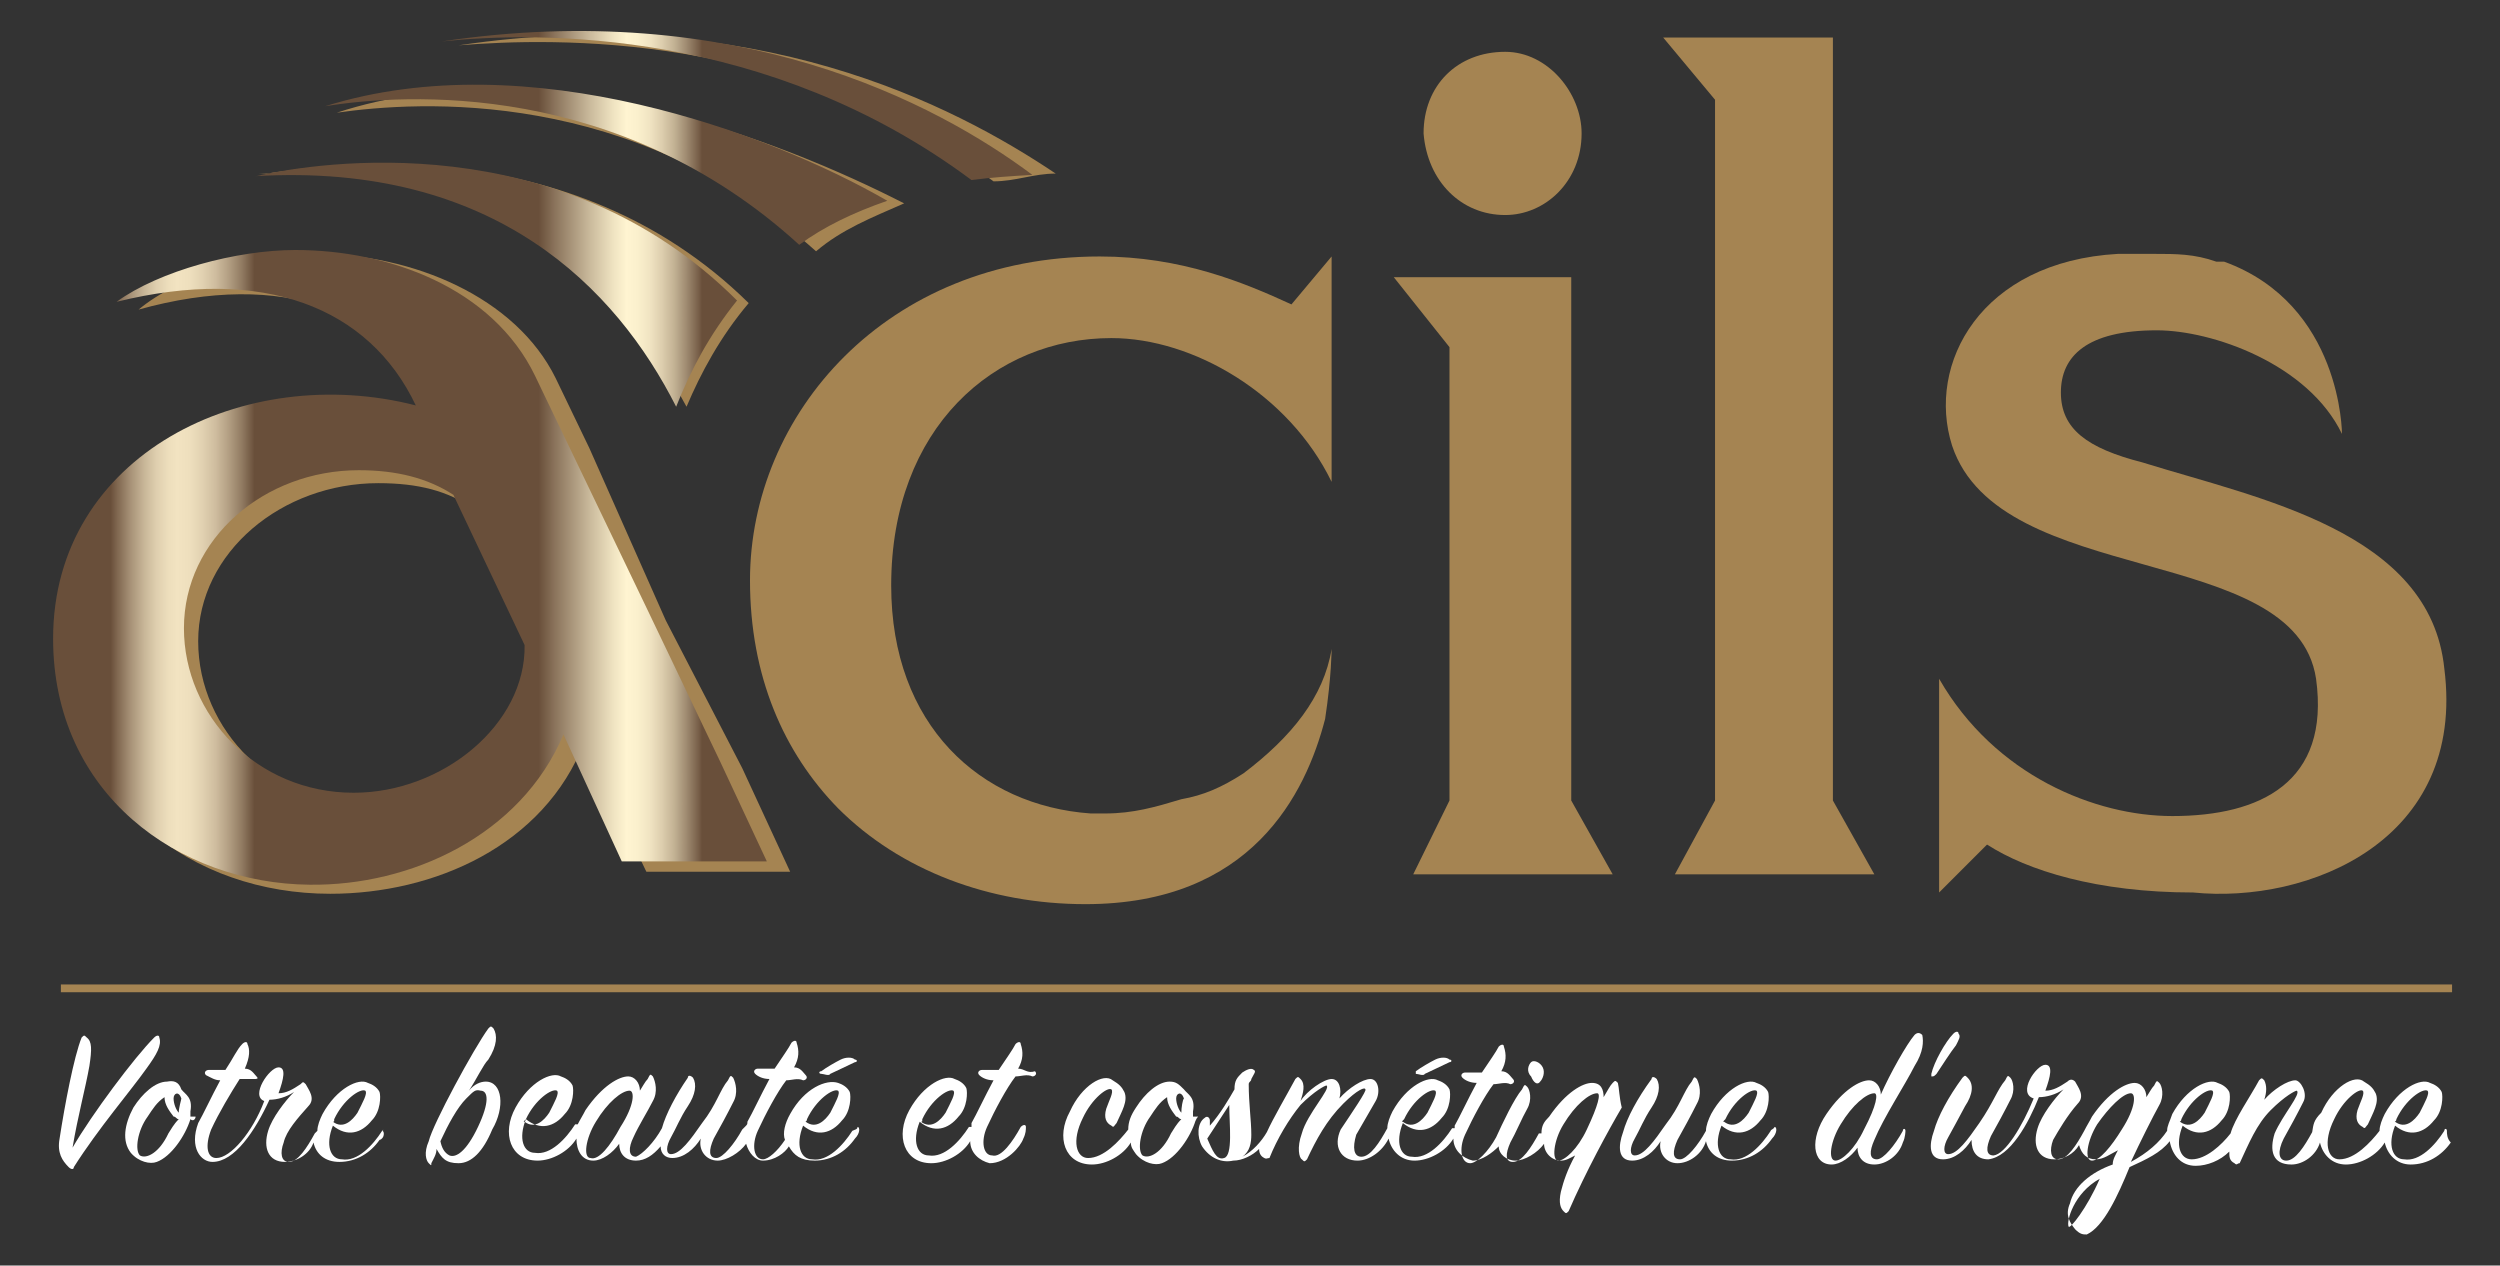 <?xml version="1.0" encoding="utf-8"?>
<!-- Generator: Adobe Illustrator 23.0.2, SVG Export Plug-In . SVG Version: 6.00 Build 0)  -->
<svg version="1.1" id="Layer_1" xmlns="http://www.w3.org/2000/svg" xmlns:xlink="http://www.w3.org/1999/xlink" x="0px" y="0px"
	 viewBox="0 0 193 97.7" style="enable-background:new 0 0 193 97.7;" xml:space="preserve">
<rect x="0" y="0" width="193" height="97.7" fill="#333333" stroke="none"/>
<style type="text/css">
	.st0{fill:#A58452;}
	.st1{fill:none;}
	.st2{fill:#FFFFFF;}
	.st3{fill:url(#SVGID_1_);}
</style>
<g>
	<g>
		<path class="st0" d="M53,31.4c1.1-2.6,2.6-5.4,4.8-8c-13.9-13.7-33-10.6-37.2-10c-0.6,0-0.6,0-0.6,0C38.6,12.4,48.2,22.5,53,31.4z
			 M26,8.7c6.3-0.9,22.8-2,37,10.7c2-1.7,4.3-2.6,6.8-3.7C60.4,10.9,41.9,3.5,26,8.7z M35.4,3.5C42.8,2.9,61,2.4,76.7,14
			c1.7,0,3.1-0.6,4.8-0.6C73.6,8.1,58.2,0.1,35.4,3.5z M51.4,47.9l-5.9-13.3l-2.6-5.4c-3.1-6.3-11.1-9.6-18.5-9.6
			c-4.8,0-10.6,1.7-13.7,4.3c11.1-3.1,19.6,0,23.3,8c-13.3-3.7-28.7,3.7-28.7,18c0,12.2,9.6,19.1,20.2,19.1c8,0,16.5-3.7,19.6-11.7
			l4.8,10H61l-3.7-8L51.4,47.9z M28.6,62.3c-7.4,0-13.3-5.9-13.3-12.8s6.5-12.2,13.9-12.2c3.1,0,5.4,0.6,7.4,2l5.9,11.7
			C42.3,57,36,62.3,28.6,62.3z"/>
	</g>
</g>
<path class="st1" d="M91.2,61.8c-0.6,0-3.1,0.6-6.8,1.1c0.6,0,0.6,0,1.1,0C87.5,62.7,89.5,62.3,91.2,61.8z"/>
<path class="st1" d="M28,36.8c-7.4,0-13.7,5.4-13.7,12.2s5.9,12.8,13.3,12.8c6.8,0,13.3-5.4,13.3-11.7L35.6,39
	C33.4,37.9,31.2,36.8,28,36.8z"/>
<path class="st1" d="M91.2,61.8c1.7-0.6,3.1-1.7,4.8-2C93.8,60.7,91.7,61.2,91.2,61.8z"/>
<polygon class="st0" points="109.1,67.5 124.5,67.5 121.3,61.8 121.3,21.4 107.6,21.4 111.9,26.8 111.9,61.8 "/>
<path class="st0" d="M116.2,16.6c3.1,0,5.9-2.6,5.9-6.3c0-3.1-2.6-6.3-5.9-6.3c-3.7,0-6.3,2.6-6.3,6.3
	C110.2,14,112.8,16.6,116.2,16.6z"/>
<polygon class="st0" points="132.4,61.8 129.3,67.5 144.7,67.5 141.5,61.8 141.5,2.9 128.4,2.9 132.4,7.7 "/>
<path class="st0" d="M188.7,51.6c-1.1-10.6-14.3-13.1-23.3-15.9c-4.3-1.1-6.3-2.6-6.3-5.4s2-4.8,7.4-4.8c4.3,0,11.7,2.6,14.3,8
	c0,0,0-10-9.1-13.3l0,0c0,0,0,0-0.6,0c-1.7-0.6-3.1-0.6-4.8-0.6c-0.6,0-0.6,0-1.1,0c0,0,0,0-0.6,0s-0.6,0-1.1,0
	c-10.6,0.6-14.8,8.5-12.8,14.8c3.7,11.1,26.5,7.4,28.1,18c1.1,8-4.3,10.6-11.1,10.6c-5.9,0-13.7-3.1-18-10.6v16.5l3.7-3.7
	c3.1,2,8.5,3.7,15.9,3.7C178.2,69.8,190.4,64.9,188.7,51.6z"/>
<path class="st0" d="M102.8,50.1c-0.6,3.7-3.1,6.8-6.8,9.6c-1.7,1.1-3.1,1.7-4.8,2l0,0c-2,0.6-3.7,1.1-5.9,1.1c-0.6,0-0.6,0-1.1,0
	c-8.5-0.6-15.4-6.8-15.4-17.6c0-12.2,8-19.1,17-19.1c6.3,0,13.7,4.3,17,11.1V19.8l-3.1,3.7c-3.7-1.7-8.5-3.7-14.8-3.7
	c-16.5,0-27,12.2-27,25c0,7.4,2.6,13.3,6.8,17.6c4.8,4.8,11.7,7.4,19.1,7.4c12.8,0,17-8.5,18.5-14.3
	C102.8,52.2,102.8,50.1,102.8,50.1z"/>
<rect x="4.7" y="76" class="st0" width="184.6" height="0.6"/>
<g>
	<path class="st2" d="M12.3,80.1c0-0.2-0.2-0.2-0.4,0c-1.5,1.5-4.8,5.9-6.3,8.5C6,86.2,6.6,84,6.9,82.3c0.2-1.3,0.2-1.9-0.2-2.2
		c-0.2-0.2-0.2-0.2-0.4,0c-0.6,1.5-1.3,5.2-1.7,7.8c-0.2,1.1,0.2,1.7,0.7,2.2c0.2,0.2,0.4,0.2,0.4,0c1.9-3,4.4-5.9,5.6-7.6
		C12.1,81.4,12.5,80.7,12.3,80.1z"/>
	<path class="st2" d="M15.1,86.2c-0.2,0-0.2,0-0.4,0c0-0.2,0-0.2,0-0.4c0.2-1.1-0.4-1.3-0.7-1.7c-0.2-0.6-0.6-0.7-1.1-0.6
		c-0.9,0-1.9,0.9-2.6,2c-0.7,1.3-0.9,2.6-0.2,3.5c0.6,0.7,1.5,0.9,2,0.7c1.1-0.4,2.2-2,2.6-3.3C14.9,86.6,15.1,86.4,15.1,86.2
		L15.1,86.2z M13,87.5c-0.7,1.5-1.7,2-2.2,1.7c-0.4-0.4-0.2-1.9,0.6-3c0.4-0.6,0.7-1.1,1.3-1.5c0,0.6,0.4,1.1,0.7,1.5
		c0.2,0,0.2,0.2,0.4,0.2C13.4,86.8,13.2,87.2,13,87.5z M13.8,85.9c-0.2-0.2-0.4-0.7-0.4-1.1s0.4-0.6,0.6,0
		C14,84.9,13.8,85.5,13.8,85.9z"/>
	<path class="st2" d="M29.5,87.3c-0.7,1.1-1.9,2.4-3.1,2.2c-0.9,0-1.3-1.1-0.7-2.6c1.1,0.9,2.2,0.6,3-0.4c0.7-0.7,0.7-1.9,0.6-2.2
		c-0.2-0.4-0.6-0.6-0.9-0.7c-0.7-0.4-2.4,0.4-3.5,2.4c-0.2,0.4-0.4,0.9-0.4,1.3c0,0,0,0-0.2,0.2c-0.6,1.1-1.3,2.2-2,2.2
		c-0.6,0-0.7-0.7-0.4-1.5c0.2-0.9,1.1-1.9,1.9-2.8c0.6-0.6,0-1.3-0.2-1.7c-0.2-0.2-0.2-0.2-0.4,0c-0.6,0.4-1.1,0.7-1.7,0.7
		c0.4-1.1,0.6-2,0-2c-0.7,0-2.2,2.2-1.1,2.6c-0.9,2.4-2.6,4.4-3.7,4.4c-0.7,0-0.9-0.9-0.4-2.2c0.6-1.3,1.5-2.8,2.2-3.9
		c0.4,0,0.7,0,1.1,0c0.2,0,0.4,0,0.2-0.2s-0.4-0.6-0.9-0.6c0.4-0.9,0.4-1.5,0.2-1.9c0-0.2-0.2-0.2-0.4,0c-0.4,0.4-0.7,1.1-1.3,2
		c-0.4,0-0.7,0-1.3,0c-0.2,0-0.4,0.2-0.2,0.4c0.4,0.2,0.7,0.4,1.1,0.4c-0.7,1.3-1.3,2.6-1.7,3.3c-0.7,1.9,0.2,3,1.1,3
		c1.7,0,3.3-2.4,4.4-4.8c0.6,0,1.3-0.2,1.9-0.6c-0.7,0.7-1.7,2-2,3c-0.4,1.3,0,2.4,1.3,2.4c0.9,0,1.9-0.6,2.2-1.5
		c0.2,0.9,0.9,1.5,2,1.5c1.3,0,2.4-0.7,3.1-1.7C29.7,87.9,29.7,87.3,29.5,87.3C29.7,87.2,29.5,87.2,29.5,87.3z M25.8,86.4
		c0.7-1.5,2-2.4,2.4-2.2c0.2,0.2-0.2,0.9-0.6,1.7c-0.4,0.6-1.1,1.3-1.9,0.7C25.8,86.6,25.8,86.6,25.8,86.4z"/>
	<path class="st2" d="M37.5,83.5c-0.4,0-0.9,0.2-1.3,0.7c0.6-0.9,1.1-2,1.5-2.4c0.7-1.1,0.7-1.9,0.4-2.4c-0.2-0.2-0.2-0.2-0.4,0
		c-1.1,1.5-4.3,7.4-4.6,8.7c-0.4,0.9-0.2,1.5,0,1.7c0.2,0.2,0.2,0.2,0.2,0c0.2-0.4,0.4-0.7,0.4-1.1c0.4,0.7,0.7,1.1,1.7,1.1
		s1.9-0.9,2.6-2.6C39,85.5,38.8,83.5,37.5,83.5z M36.9,87c-0.9,1.9-1.7,2.4-2.2,2.2c-0.4-0.2-0.6-0.6-0.7-1.1c0.6-1.3,1.3-2.6,2-3.3
		c0.6-0.6,0.7-0.7,1.1-0.6C37.7,84.2,37.8,85.1,36.9,87z"/>
	<path class="st2" d="M63.4,82.9c0.2,0,0.6,0.2,0.7,0c0.4-0.2,1.3-0.6,1.9-0.9c0.2,0,0.2-0.2,0-0.2c-0.2-0.2-0.7-0.2-1.1,0
		c-0.4,0.2-1.1,0.6-1.5,0.9C63.2,82.7,63.2,82.9,63.4,82.9z"/>
	<path class="st2" d="M65.8,87.3c-0.7,1.1-1.9,2.4-3.1,2.2c-0.9,0-1.3-1.1-0.7-2.6c1.1,0.9,2.2,0.6,3-0.4c0.7-0.7,0.7-1.9,0.6-2.2
		c-0.2-0.4-0.6-0.6-0.9-0.7C63.8,83.3,62.1,84,61,86c-0.4,0.7-0.6,1.5-0.4,2c-0.6,0.9-1.3,1.5-1.7,1.5c-0.7,0-0.9-1.1-0.4-2.2
		c0.6-1.3,1.5-3,2.2-3.9c0.4,0,0.9-0.2,1.3,0c0.2,0,0.4-0.2,0.2-0.4c-0.2-0.2-0.4-0.6-0.9-0.6c0.4-0.7,0.4-1.3,0.2-1.9
		c0-0.2-0.2-0.2-0.4,0c-0.2,0.4-0.7,1.1-1.3,2c-0.4,0-0.9,0-1.3,0c-0.2,0-0.4,0.2-0.2,0.4c0.2,0.2,0.6,0.4,1.1,0.4
		c-0.7,1.3-1.3,2.6-1.7,3.3c0,0.2,0,0.2-0.2,0.4c0,0,0,0-0.2,0.2c-0.6,1.1-1.5,2.2-2,2.2c-0.6,0-0.6-0.6-0.2-1.5
		c0.4-0.7,1.1-2,1.5-2.8c0.4-0.7,0.2-1.5,0-1.9c-0.2-0.2-0.2-0.2-0.4,0.2c-0.6,0.7-0.9,1.9-2,3.3c-0.9,1.3-1.7,2.4-2.4,2.4
		c-0.4,0-0.4-0.6,0-1.3c0.4-0.7,0.7-1.5,1.3-2.4c0.6-0.9,0.7-1.7,0.4-2.2c-0.2-0.2-0.4-0.2-0.4,0c-0.9,1.3-1.7,2.8-2,3.9
		c-0.6,1.1-1.5,2-2,2.2c-0.6,0-0.6-0.7-0.2-1.5c0.4-0.9,1.1-2,1.5-2.8c0.4-0.7,0.2-1.5,0-1.9c-0.2-0.2-0.2-0.2-0.4,0.2
		c-0.2,0.2-0.4,0.6-0.6,0.9c0-0.6-0.4-1.1-0.9-1.1c-0.7,0-2,0.7-3.3,2.6c-0.2,0.4-0.4,0.7-0.6,1.1h-0.2c-0.7,1.1-1.9,2.4-3.1,2.2
		c-0.9,0-1.3-1.1-0.7-2.6c1.1,0.9,2.2,0.6,3-0.4c0.7-0.7,0.7-1.9,0.6-2.2c-0.2-0.4-0.6-0.6-0.9-0.7c-0.7-0.4-2.4,0.4-3.5,2.4
		c-1.1,2-0.4,4.1,1.7,4.1c1.1,0,2.4-0.7,3-1.7c0,0.9,0.4,1.7,1.3,1.7c0.7,0,1.5-0.6,2-1.3c0,0.7,0.4,1.3,1.3,1.3
		c0.7,0,1.3-0.4,1.9-1.1c0,0.6,0.4,0.9,0.9,0.9c0.9,0,1.7-0.7,2.2-1.5c-0.2,0.9,0.4,1.7,1.3,1.7c0.7,0,1.7-0.6,2.2-1.3
		c0.2,0.7,0.7,1.3,1.3,1.3c0.9,0,1.7-0.6,2-1.1c0.4,0.7,0.9,1.1,2,1.1c1.3,0,2.4-0.7,3.1-1.7c0.4-0.4,0.4-0.9,0.2-0.9
		C66.2,87.2,66,87.2,65.8,87.3z M62.3,86.4c0.7-1.5,2-2.4,2.4-2.2c0.2,0.2-0.2,0.9-0.6,1.7c-0.4,0.6-1.1,1.3-1.9,0.7
		C62.1,86.6,62.3,86.6,62.3,86.4z M40.6,86.4c0.7-1.5,2-2.4,2.4-2.2c0.2,0.2-0.2,0.9-0.6,1.7c-0.4,0.6-1.1,1.3-1.9,0.7
		C40.4,86.6,40.4,86.6,40.6,86.4z M45.6,89.4c-0.6,0-0.4-1.5,0.4-2.8c0.9-1.5,2-2.4,2.6-2.4c0.4,0,0.4,1.1-0.7,2.8
		C47.1,88.5,46.2,89.6,45.6,89.4z"/>
	<path class="st2" d="M78.6,82.5c0.4-0.7,0.4-1.3,0.2-1.9c0-0.2-0.2-0.2-0.4,0c-0.2,0.4-0.7,1.1-1.3,2c-0.4,0-0.9,0-1.3,0
		c-0.2,0-0.4,0.2-0.2,0.4c0.2,0.2,0.6,0.4,1.1,0.4c-0.7,1.3-1.3,2.6-1.7,3.3V87c0,0,0,0-0.2,0c-0.7,1.1-1.9,2.4-3.1,2.2
		c-0.9,0-1.3-1.1-0.7-2.6c1.1,0.9,2.2,0.6,3-0.4c0.7-0.7,0.7-1.9,0.6-2.2c-0.2-0.4-0.6-0.6-0.9-0.7c-0.7-0.4-2.4,0.4-3.5,2.4
		c-1.1,2-0.4,4.1,1.7,4.1c1.1,0,2.4-0.7,3-1.7c0,0.9,0.7,1.5,1.5,1.7c1.3,0,2.4-1.3,2.6-1.9c0.2-0.4,0.2-0.7,0.2-0.9
		c0-0.2-0.2-0.2-0.4,0c-0.6,1.1-1.5,2.4-2.2,2.2c-0.7,0-0.9-1.1-0.4-2.2c0.6-1.3,1.5-3,2.2-3.9c0.4,0,0.9-0.2,1.3,0
		c0.2,0,0.4-0.2,0.2-0.4C79.3,82.9,79.1,82.5,78.6,82.5z M71.2,86.4c0.7-1.5,2-2.4,2.4-2.2c0.2,0.2-0.2,0.9-0.6,1.7
		c-0.4,0.6-1.1,1.3-1.9,0.7C71.2,86.6,71.2,86.6,71.2,86.4z"/>
	<path class="st2" d="M92.5,86.2c-0.2,0-0.2,0-0.4,0c0-0.2,0-0.2,0-0.4c0.2-1.1-0.4-1.3-0.7-1.7c-0.4-0.4-0.6-0.6-1.1-0.6
		c-0.9,0-1.9,0.9-2.6,2c-0.4,0.6-0.6,1.1-0.6,1.7c-0.7,0.9-1.9,2.2-3.1,2.2c-0.9,0-1.3-1.3-0.4-3.1c0.7-1.5,1.9-2.4,2.2-2.2
		c0.2,0.2-0.2,0.9-0.4,1.5c-0.2,0.7,0,1.1,0.4,1.3c0.2,0.2,0.2,0,0.4-0.2c0.4-0.9,0.9-1.7,0.6-2.4c-0.2-0.4-0.4-0.6-0.9-0.9
		c-0.7-0.6-2.4,0.4-3.3,2.4c-1.1,2-0.4,4.1,1.7,4.1c1.1,0,2.4-0.7,3-1.7c0,0.4,0.2,0.6,0.4,0.9c0.6,0.7,1.5,0.9,2,0.7
		c1.1-0.4,2.2-2,2.6-3.3C92.3,86.6,92.3,86.4,92.5,86.2L92.5,86.2z M90.4,87.5c-0.7,1.5-1.7,2-2.2,1.7c-0.4-0.4-0.2-1.9,0.6-3
		c0.4-0.6,0.7-1.1,1.3-1.5c0,0.6,0.4,1.1,0.7,1.5c0.2,0,0.2,0.2,0.4,0.2C90.8,86.8,90.6,87.2,90.4,87.5z M91.2,85.9
		c-0.2-0.2-0.4-0.7-0.4-1.1s0.4-0.6,0.6,0C91.3,84.9,91.2,85.5,91.2,85.9z"/>
	<path class="st2" d="M109.3,82.9c0.2,0,0.6,0.2,0.7,0c0.4-0.2,1.3-0.6,1.9-0.9c0.2,0,0.2-0.2,0-0.2c-0.2-0.2-0.7-0.2-1.1,0
		c-0.4,0.2-1.1,0.6-1.5,0.9C109.3,82.7,109.3,82.9,109.3,82.9z"/>
	<path class="st2" d="M118.9,83.5c0.2-0.2,0.4-0.7,0.2-1.1c-0.2-0.4-0.7-0.6-0.9-0.4s-0.4,0.7,0,1.1
		C118.4,83.6,118.7,83.8,118.9,83.5z"/>
	<path class="st2" d="M124.9,83.6c-0.2-0.2-0.2-0.2-0.4,0c-0.2,0.2-0.4,0.6-0.7,1.1c0-0.6-0.2-1.1-0.9-1.1s-2,0.7-3.3,2.6
		c-0.4,0.4-0.6,0.7-0.6,1.3h-0.2c-0.6,1.1-1.3,2.2-2,2.2c-0.6,0-0.6-0.6-0.2-1.5c0.4-0.7,0.9-1.9,1.3-2.6c0.4-0.7,0.2-1.5,0-1.7
		c-0.2-0.2-0.2-0.2-0.4,0.2c-0.6,0.7-1.5,2.6-2,3.7c-0.6,1.1-1.5,2-2,2c-0.7,0-0.9-1.1-0.4-2.2c0.6-1.3,1.5-3,2.2-3.9
		c0.4,0,0.9-0.2,1.3,0c0.2,0,0.4-0.2,0.2-0.4c-0.2-0.2-0.4-0.6-0.9-0.6c0.4-0.7,0.4-1.3,0.2-1.9c0-0.2-0.2-0.2-0.4,0
		c-0.2,0.4-0.7,1.1-1.3,2c-0.4,0-0.9,0-1.3,0c-0.2,0-0.4,0.2-0.2,0.4c0.2,0.2,0.6,0.4,1.1,0.4c-0.7,1.3-1.3,2.6-1.7,3.3v0.2
		c0,0,0,0-0.2,0c-0.7,1.1-1.9,2.4-3.1,2.2c-0.9,0-1.3-1.1-0.7-2.6c1.1,0.9,2.2,0.6,3-0.4c0.7-0.7,0.7-1.9,0.6-2.2
		c-0.2-0.4-0.6-0.6-0.9-0.7c-0.7-0.4-2.4,0.4-3.5,2.4c-0.2,0.4-0.4,0.9-0.4,1.3l0,0c-0.6,1.1-1.3,2.2-2,2.2c-0.6,0-0.7-0.7-0.4-1.7
		c0.4-0.7,1.1-1.9,1.5-2.6c0.4-0.7,0.2-1.7-0.4-1.7s-1.7,0.7-2.4,1.5c0.2-0.7,0-1.5-0.6-1.5s-1.9,0.9-2.4,1.7c0.2-0.6,0.4-1.3,0-1.7
		c-0.2-0.2-0.2-0.2-0.4,0c-0.7,1.3-1.7,3-2.2,4.1c-0.4,0.7-1.1,1.5-1.9,1.9c0.6-0.4,0.7-1.1,0.7-1.7c0-1.1-0.2-2.4-0.2-3.9
		c0-0.2,0.2-0.2,0.2-0.4c0.2-0.4,0.4-0.6,0.2-0.7c-0.2-0.2-0.6,0-0.9,0.2c-0.4,0.4-0.6,0.6-0.6,1.3c-0.4,0.7-1.1,1.9-1.9,2.8
		c0-0.2,0-0.2,0-0.4s-0.2-0.4-0.4-0.2c-0.6,0.4-0.6,1.5-0.2,2.2c0.6,0.9,1.5,1.3,2.4,1.1c0.7,0,1.5-0.4,2-0.9c0,0.4,0.2,0.6,0.4,0.7
		s0.2,0,0.4,0c0.6-1.5,1.5-3,2.4-4.1c1.1-1.1,1.9-1.5,2-1.5c0.4,0.2-1.5,2.2-1.9,3.7c-0.4,1.1-0.2,1.9,0,2c0.2,0.2,0.2,0.2,0.4,0
		c0.7-1.5,1.5-3,2.8-4.3c1.1-1.1,1.7-1.3,1.7-1.1c0.2,0-1.1,1.9-1.9,3.1c-0.6,1.3,0,2.4,1.3,2.4c0.9,0,1.9-0.7,2.4-1.7
		c0.2,0.9,0.9,1.7,2,1.7c1.1,0,2.4-0.7,3-1.7c0,0.9,0.7,1.5,1.5,1.7c0.7,0,1.5-0.6,2-1.1c0,0.6,0.6,1.1,1.3,1.1
		c0.7,0,1.7-0.6,2.2-1.3c0,0.7,0.6,1.3,1.3,1.3c0.4,0,0.7-0.2,1.1-0.4c-0.6,1.1-0.9,2-1.1,2.8c-0.2,0.9,0,1.3,0.2,1.5
		c0.2,0.2,0.2,0.2,0.4,0c1.3-3,3.1-6.3,4.1-8C125,84.7,125,84,124.9,83.6z M108.4,86.4c0.7-1.5,2-2.4,2.4-2.2
		c0.2,0.2-0.2,0.9-0.6,1.7c-0.4,0.6-1.1,1.3-1.9,0.7C108.2,86.6,108.2,86.6,108.4,86.4z M94.5,89.4c-0.6,0.2-0.9-0.6-1.3-1.5
		c0.6-0.9,1.1-1.7,1.7-2.6C94.9,86.8,95.2,89.2,94.5,89.4z M122.5,87.2c-0.7,1.5-1.7,2.4-2.2,2.4s-0.4-1.5,0.4-2.8
		c0.9-1.5,2-2.4,2.6-2.4C123.6,84.4,123.4,85.3,122.5,87.2z"/>
	<path class="st2" d="M136.7,87.3c-0.7,1.1-1.9,2.4-3.1,2.2c-0.9,0-1.3-1.1-0.7-2.6c1.1,0.9,2.2,0.6,3-0.4c0.7-0.7,0.7-1.9,0.6-2.2
		c-0.2-0.4-0.6-0.6-0.9-0.7c-0.7-0.4-2.4,0.4-3.5,2.4c-0.2,0.4-0.4,0.9-0.4,1.3l0,0c-0.6,1.1-1.5,2.2-2,2.2c-0.6,0-0.6-0.6-0.2-1.5
		c0.4-0.7,1.1-2,1.5-2.8c0.4-0.7,0.2-1.5,0-1.9c-0.2-0.2-0.2-0.2-0.4,0.2c-0.6,0.7-0.9,1.9-2,3.3c-0.9,1.3-1.7,2.4-2.4,2.4
		c-0.4,0-0.4-0.6,0-1.3c0.4-0.7,0.7-1.5,1.3-2.4c0.6-0.9,0.7-1.7,0.4-2.2c-0.2-0.2-0.4-0.2-0.4,0c-1.1,1.5-1.9,3-2.2,4.1
		c-0.4,1.1-0.4,2.2,0.7,2.2c0.9,0,1.7-0.7,2.2-1.5c-0.2,0.9,0.4,1.7,1.3,1.7s1.9-0.7,2.2-1.7c0.2,0.9,0.9,1.5,2,1.5
		c1.3,0,2.4-0.7,3.1-1.7c0.4-0.4,0.4-0.9,0.2-0.9C136.9,87.2,136.7,87.2,136.7,87.3z M133.2,86.4c0.7-1.5,2-2.4,2.4-2.2
		c0.2,0.2-0.2,0.9-0.6,1.7c-0.4,0.6-1.1,1.3-1.9,0.7C133,86.6,133,86.6,133.2,86.4z"/>
	<path class="st2" d="M147.8,79.9c-0.6,0.7-1.9,3-2.6,4.6c0-0.6-0.4-1.1-0.9-1.1c-0.7,0-2,0.7-3.3,2.6s-1.1,3.9,0.4,3.9
		c0.7,0,1.5-0.6,2-1.3c0,0.7,0.4,1.3,1.3,1.3c0.9,0,1.9-0.7,2.2-1.7c0.2-0.4,0.2-0.9,0.2-0.9c0-0.2-0.2-0.2-0.2,0
		c-0.6,1.1-1.5,2.2-2,2.2c-0.6,0-0.6-0.6-0.2-1.5c0.7-1.7,2.4-4.3,3.1-5.7c0.7-1.1,0.7-1.9,0.6-2.4C148.2,79.7,148,79.7,147.8,79.9z
		 M143.9,87.2c-0.7,1.5-1.7,2.4-2.2,2.4c-0.6,0-0.4-1.5,0.4-2.8c0.9-1.5,2-2.4,2.6-2.4C145,84.4,144.9,85.3,143.9,87.2z"/>
	<path class="st2" d="M149.5,82.9c0.4-0.6,1.1-1.7,1.5-2.2c0.2-0.4,0.4-0.7,0.2-0.9c0-0.2-0.2-0.2-0.4,0c-0.6,0.6-1.5,2.2-1.7,3.1
		c0,0.2,0,0.2,0,0.2C149.3,83.1,149.3,83.1,149.5,82.9z"/>
	<path class="st2" d="M188.9,87.3c0-0.2-0.2-0.2-0.2,0c-0.7,1.1-1.9,2.4-3.1,2.2c-0.9,0-1.3-1.1-0.7-2.6c1.1,0.9,2.2,0.6,3-0.4
		c0.7-0.7,0.7-1.9,0.6-2.2c-0.2-0.4-0.6-0.6-0.9-0.7c-0.7-0.4-2.4,0.4-3.5,2.4c-0.2,0.4-0.4,0.9-0.4,1.3c-0.7,0.9-1.9,2.2-3.1,2.2
		c-0.9,0-1.3-1.3-0.4-3.1c0.7-1.5,1.9-2.4,2.2-2.2c0.2,0.2-0.2,0.9-0.4,1.5c-0.2,0.7,0,1.1,0.4,1.3c0.2,0.2,0.2,0,0.4-0.2
		c0.4-0.9,0.9-1.7,0.6-2.4c-0.2-0.4-0.4-0.6-0.9-0.9c-0.7-0.6-2.4,0.4-3.3,2.4c-0.6,0.6-0.6,0.9-0.7,1.5l0,0c-0.6,1.1-1.3,2.2-2,2.2
		c-0.6,0-0.7-0.7-0.2-1.7c0.4-0.7,1.1-2,1.5-2.8c0.4-0.7-0.2-1.7-0.6-1.7c-0.6,0-1.7,0.7-2.4,1.5c0.2-0.6,0.2-1.1,0-1.5
		c-0.2-0.2-0.2-0.2-0.4,0c-0.7,1.3-1.9,3-2.2,4.1c-0.7,0.9-1.9,2-3,2c-0.9,0-1.3-1.1-0.7-2.6c1.1,0.9,2.2,0.6,3-0.4
		c0.7-0.7,0.7-1.9,0.6-2.2c-0.2-0.4-0.6-0.6-0.9-0.7c-0.7-0.4-2.4,0.4-3.5,2.4c-0.2,0.6-0.4,0.9-0.4,1.3l0,0
		c-0.6,0.9-1.5,1.7-2.8,2.4c0.7-1.5,1.7-3.5,2.2-4.4c0.4-0.7,0.2-1.5,0-1.7c-0.2-0.2-0.2-0.2-0.4,0.2c-0.2,0.2-0.4,0.6-0.6,0.9
		c0-0.6-0.4-1.1-0.9-1.1c-0.7,0-2,0.7-3.3,2.6c-0.2,0.4-0.4,0.7-0.6,1.1l0,0c-0.6,1.1-1.3,2.2-2,2.2c-0.6,0-0.7-0.7-0.4-1.5
		c0.4-0.7,1.1-1.9,1.9-2.8c0.6-0.6,0-1.3-0.2-1.7c-0.2-0.2-0.4-0.2-0.6,0c-0.6,0.4-1.1,0.7-1.7,0.7c0.4-1.1,0.6-2,0-2
		c-0.7,0-2.2,2.2-0.9,2.6c-0.9,2.2-2.2,4.3-3.1,4.4c-0.6,0-0.6-0.6-0.2-1.5c0.4-0.7,1.1-2,1.5-2.8c0.4-0.7,0.2-1.5,0-1.7
		c-0.2-0.2-0.2-0.2-0.4,0.2c-0.6,0.7-0.9,1.7-2,3.3c-0.9,1.3-1.7,2.4-2.4,2.4c-0.4,0-0.4-0.6,0-1.3c0.4-0.7,0.7-1.3,1.3-2.4
		c0.6-0.9,0.7-1.7,0.2-2.2c-0.2-0.2-0.2-0.2-0.4,0c-1.1,1.5-1.9,3-2.2,4.1c-0.4,1.1-0.4,2.2,0.7,2.2c0.9,0,1.7-0.7,2.2-1.5
		c0,0.9,0.4,1.5,1.3,1.5c1.7-0.2,3.1-2.8,3.9-4.8c0.6,0,1.3-0.2,1.9-0.6c-0.7,0.7-1.7,2-2,3c-0.4,1.3,0,2.4,1.3,2.4
		c0.7,0,1.5-0.4,1.9-1.1c0.2,0.7,0.6,1.1,1.3,1.1c0.6,0,1.1-0.4,1.7-0.7c-0.2,0.4-0.4,0.7-0.4,1.1c-1.7,0.6-3,1.7-3.3,3
		c-0.4,0.9,0,1.5,0.4,2c0.4,0.4,0.6,0.4,0.9,0.4c1.3-0.6,2.4-3,3.3-5.2c1.3-0.6,2.4-1.1,3.1-2l0,0c0.2,1.1,0.9,1.9,2,1.9
		c0.9,0,1.9-0.4,2.6-1.1c0,0.4,0,0.7,0.4,0.9c0.2,0.2,0.2,0,0.4,0c0.7-1.5,1.3-3,2.4-4.1c1.1-1.1,1.9-1.5,2-1.5
		c0.4,0.2-1.1,1.9-1.7,3.3c-0.4,1.3-0.2,2.4,1.3,2.4c0.9,0,1.9-0.7,2.2-1.7c0.2,0.9,0.9,1.7,2,1.7s2.4-0.7,3-1.7
		c0.2,0.9,0.9,1.7,2,1.7c1.3,0,2.4-0.7,3.1-1.7C188.9,87.9,188.9,87.5,188.9,87.3z M185,86.4c0.7-1.5,2-2.4,2.4-2.2
		c0.2,0.2-0.2,0.9-0.6,1.7c-0.4,0.6-1.1,1.3-1.9,0.7C184.8,86.6,185,86.6,185,86.4z M168.4,86.4c0.7-1.5,2-2.4,2.4-2.2
		c0.2,0.2-0.2,0.9-0.6,1.7c-0.4,0.6-1.1,1.3-1.9,0.7C168.2,86.6,168.4,86.6,168.4,86.4z M159.7,94.7c-0.2-0.4,0.4-2.6,2.4-3.7
		C161.1,93.3,159.8,94.9,159.7,94.7z M161.5,89.6c-0.6,0-0.4-1.5,0.4-2.8c0.9-1.3,2-2.4,2.6-2.4c0.4,0,0.4,1.1-0.7,2.8
		C163,88.5,162.1,89.6,161.5,89.6z"/>
</g>
<g>
	<g>
		<linearGradient id="SVGID_1_" gradientUnits="userSpaceOnUse" x1="4.163" y1="35.316" x2="79.739" y2="35.316">
			<stop  offset="5.790988e-02" style="stop-color:#694F3A"/>
			<stop  offset="6.475435e-02" style="stop-color:#806750"/>
			<stop  offset="7.875668e-02" style="stop-color:#A89378"/>
			<stop  offset="9.227449e-02" style="stop-color:#C8B698"/>
			<stop  offset="0.105" style="stop-color:#DFCFAF"/>
			<stop  offset="0.117" style="stop-color:#EDDEBC"/>
			<stop  offset="0.126" style="stop-color:#F2E3C1"/>
			<stop  offset="0.139" style="stop-color:#EEDFBD"/>
			<stop  offset="0.151" style="stop-color:#E2D2B2"/>
			<stop  offset="0.165" style="stop-color:#CFBD9F"/>
			<stop  offset="0.178" style="stop-color:#B4A084"/>
			<stop  offset="0.192" style="stop-color:#917B62"/>
			<stop  offset="0.205" style="stop-color:#694F3A"/>
			<stop  offset="0.495" style="stop-color:#694F3A"/>
			<stop  offset="0.512" style="stop-color:#8B745C"/>
			<stop  offset="0.547" style="stop-color:#C9B99B"/>
			<stop  offset="0.572" style="stop-color:#F0E4C2"/>
			<stop  offset="0.585" style="stop-color:#FFF4D1"/>
			<stop  offset="0.596" style="stop-color:#FBF0CD"/>
			<stop  offset="0.609" style="stop-color:#F0E3C2"/>
			<stop  offset="0.621" style="stop-color:#DDCEAE"/>
			<stop  offset="0.634" style="stop-color:#C2B193"/>
			<stop  offset="0.646" style="stop-color:#9F8B71"/>
			<stop  offset="0.659" style="stop-color:#765D47"/>
			<stop  offset="0.662" style="stop-color:#694F3A"/>
		</linearGradient>
		<path class="st3" d="M52.2,31.4c1.1-2.8,2.6-5.6,4.7-8.2C43.2,9.5,24.4,12.6,20.2,13.5c-0.3,0.1-0.5,0.1-0.5,0.1
			C38.2,12.5,47.6,22.3,52.2,31.4z M25.1,8.2c6.2-1,22.7-2,36.6,10.7c1.9-1.4,4.2-2.5,6.8-3.4C59.5,10.3,40.8,3.3,25.1,8.2z
			 M34.1,3.2c7.5-0.8,25.2-1,40.9,10.7c1.5-0.2,3-0.3,4.7-0.4C72.2,7.9,56.8-0.2,34.1,3.2z M49.9,46.9l-6.1-12.7L41.3,29
			c-3.3-6.8-11.3-9.7-18.5-9.7c-4.5,0-10.5,1.6-13.8,4c11.3-2.8,19.5,0.4,23.1,8c-13.2-3.4-28,3.8-28,18c0,12,9.7,18.9,19.8,19
			c7.8,0.1,16.3-3.8,19.6-11.6l4.5,9.8h11.2l-3.6-7.7L49.9,46.9z M27.3,61.2c-7.5,0-13.1-6-13.1-12.7c0-6.9,6.2-12.2,13.5-12.2
			c2.9,0,5.3,0.6,7.3,1.9l5.5,11.6C40.6,55.9,34.2,61.2,27.3,61.2z"/>
	</g>
</g>
</svg>
